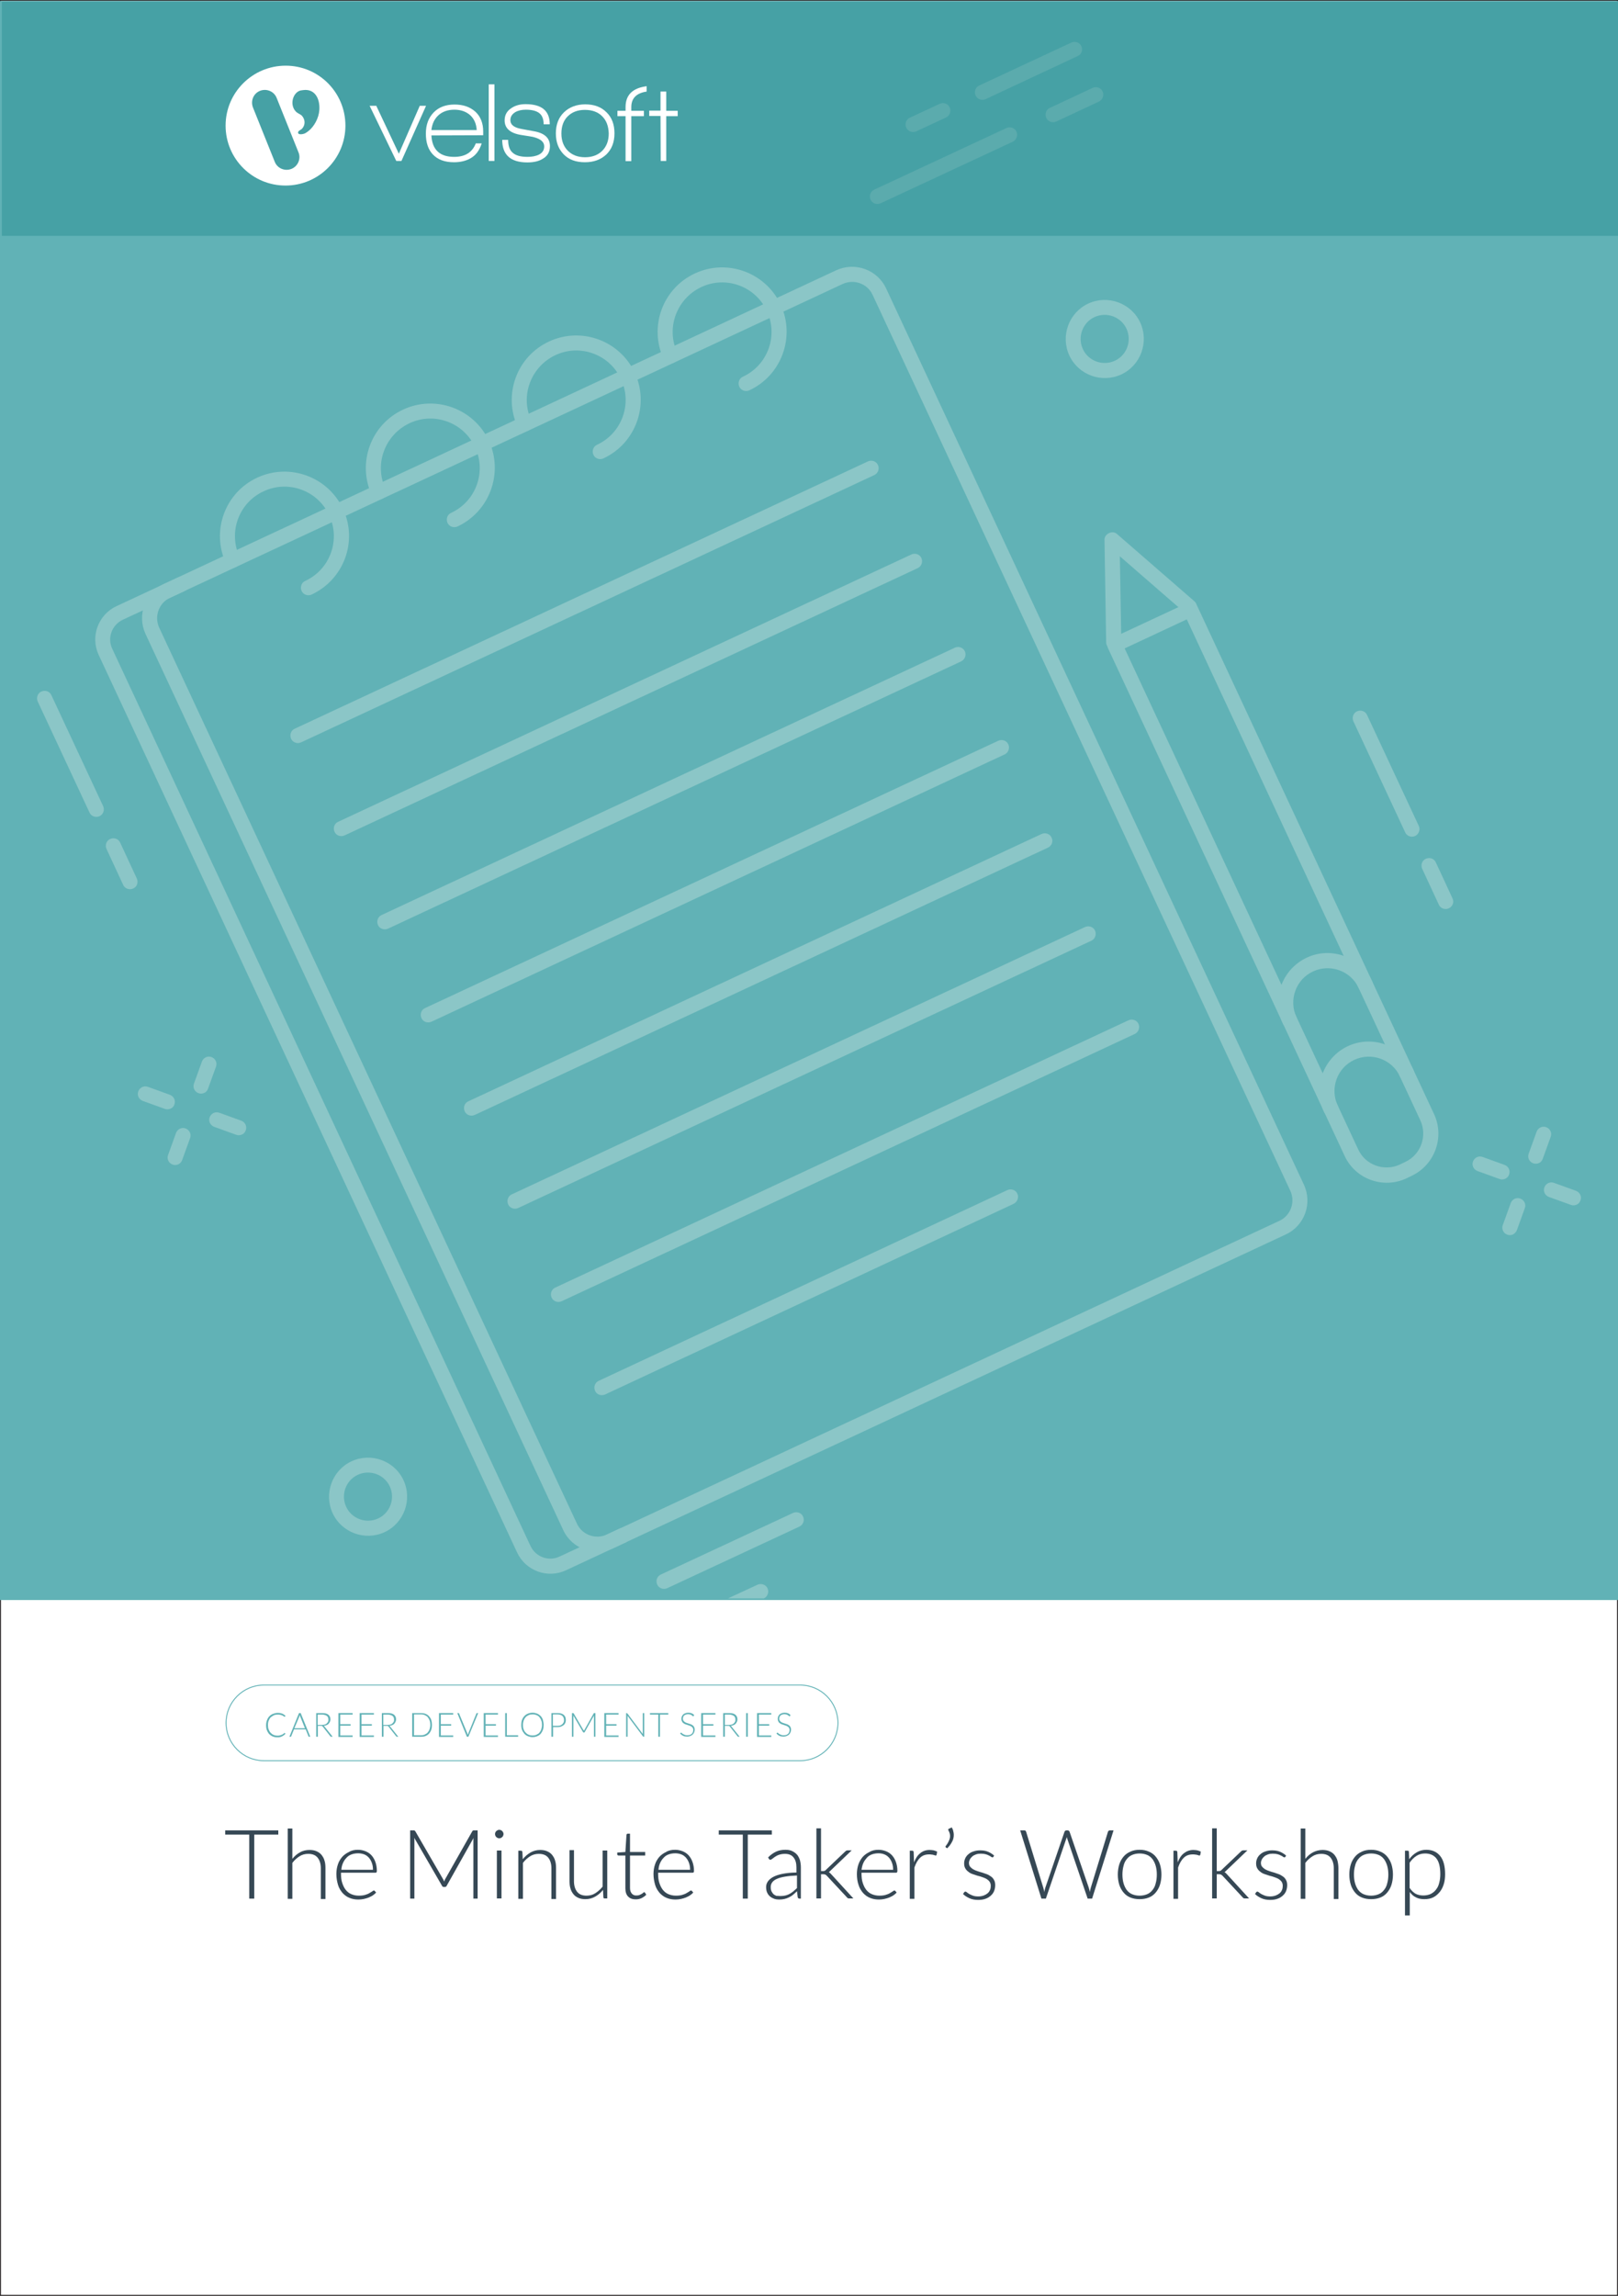 <svg xmlns="http://www.w3.org/2000/svg" x="0px" y="0px" viewBox="0 0 875 1241" style="enable-background:new 0 0 875 1241;"><rect x="0" y="0" width="875" height="1241" fill="#333333" stroke="none"/><defs></defs><style type="text/css">	.st0{fill:#FFFFFF;stroke:#231F20;stroke-miterlimit:10;}	.st1{fill:#61B2B6;}	.st2{fill:#8BC6C7;}	.st3{fill:#364855;}	.st4{opacity:0.5;fill:#2C9194;}	.st5{fill:#FFFFFF;}	.st6{display:none;}</style><g><g id="Template"><rect y="0" class="st0" width="875" height="1241"></rect></g><g id="Layer_4"><rect y="0.5" class="st1" width="875" height="864.4"></rect><g><path class="st2" d="M765.3,451.9c-2,0.9-4.5,0.1-5.4-2l-28-60c-0.9-2-0.1-4.5,2-5.4c2-0.9,4.5-0.1,5.4,2l28,60&#10;&#9;&#9;&#9;&#9;&#9;C768.2,448.5,767.3,450.9,765.3,451.9z"></path><path class="st2" d="M783.5,491c-2,0.9-4.5,0.1-5.4-2l-9-19.4c-0.9-2-0.1-4.5,2-5.4s4.5-0.1,5.4,2l9,19.4&#10;&#9;&#9;&#9;&#9;&#9;C786.5,487.6,785.6,490,783.5,491z"></path><path class="st2" d="M53.8,441.2c-2,0.9-4.5,0.1-5.4-2l-28-60c-0.9-2-0.1-4.5,2-5.4s4.5-0.1,5.4,2l28,60&#10;&#9;&#9;&#9;&#9;&#9;C56.7,437.9,55.8,440.3,53.8,441.2z"></path><path class="st2" d="M72,480.3c-2,0.9-4.5,0.1-5.4-2l-9-19.4c-0.9-2-0.1-4.5,2-5.4c2-0.9,4.5-0.1,5.4,2l9,19.4&#10;&#9;&#9;&#9;&#9;&#9;C74.9,477,74.1,479.4,72,480.3z"></path><path class="st2" d="M92.2,599.3c-0.9,0.4-2.1,0.5-3.1,0.1l-11.9-4.3c-2.1-0.8-3.2-3.1-2.4-5.2c0.8-2.1,3.1-3.2,5.2-2.4&#10;&#9;&#9;&#9;&#9;&#9;l11.9,4.3c2.1,0.8,3.2,3.1,2.4,5.2C94,598.1,93.2,598.9,92.2,599.3z"></path><path class="st2" d="M130.8,613.3c-0.9,0.4-2.1,0.5-3.1,0.1l-11.9-4.3c-2.1-0.8-3.2-3.1-2.4-5.2c0.8-2.1,3.1-3.2,5.2-2.4&#10;&#9;&#9;&#9;&#9;&#9;l11.9,4.3c2.1,0.8,3.2,3.1,2.4,5.2C132.5,612.1,131.8,612.9,130.8,613.3z"></path><path class="st2" d="M96.4,629.4c-0.9,0.4-2.1,0.5-3.1,0.1c-2.1-0.8-3.2-3.1-2.4-5.2l4.3-11.9c0.8-2.1,3.1-3.2,5.2-2.4&#10;&#9;&#9;&#9;&#9;&#9;c2.1,0.8,3.2,3.1,2.4,5.2l-4.3,11.9C98.1,628.2,97.3,629,96.4,629.4z"></path><path class="st2" d="M110.4,590.8c-0.9,0.4-2.1,0.5-3.1,0.1c-2.1-0.8-3.2-3.1-2.4-5.2l4.3-11.9c0.8-2.1,3.1-3.2,5.2-2.4&#10;&#9;&#9;&#9;&#9;&#9;c2.1,0.8,3.2,3.1,2.4,5.2l-4.3,11.9C112.1,589.6,111.4,590.4,110.4,590.8z"></path><path class="st2" d="M814,637.2c-0.9,0.4-2.1,0.5-3.1,0.1L799,633c-2.1-0.8-3.2-3.1-2.4-5.2c0.8-2.1,3.1-3.2,5.2-2.4l11.9,4.3&#10;&#9;&#9;&#9;&#9;&#9;c2.1,0.8,3.2,3.1,2.4,5.2C815.8,635.9,815,636.7,814,637.2z"></path><path class="st2" d="M852.6,651.2c-0.9,0.4-2.1,0.5-3.1,0.1l-11.9-4.3c-2.1-0.8-3.2-3.1-2.4-5.2c0.8-2.1,3.1-3.2,5.2-2.4&#10;&#9;&#9;&#9;&#9;&#9;l11.9,4.3c2.1,0.8,3.2,3.1,2.4,5.2C854.3,650,853.6,650.8,852.6,651.2z"></path><path class="st2" d="M818.2,667.3c-0.9,0.4-2.1,0.5-3.1,0.1c-2.1-0.8-3.2-3.1-2.4-5.2l4.3-11.9c0.8-2.1,3.1-3.2,5.2-2.4&#10;&#9;&#9;&#9;&#9;&#9;c2.1,0.8,3.2,3.1,2.4,5.2l-4.3,11.9C819.9,666,819.1,666.8,818.2,667.3z"></path><path class="st2" d="M832.2,628.7c-0.9,0.4-2.1,0.5-3.1,0.1c-2.1-0.8-3.2-3.1-2.4-5.2l4.3-11.9c0.8-2.1,3.1-3.2,5.2-2.4&#10;&#9;&#9;&#9;&#9;&#9;s3.2,3.1,2.4,5.2l-4.3,11.9C833.9,627.5,833.2,628.3,832.2,628.7z"></path><path class="st2" d="M432.3,825.2l-71.5,33.3c-2,0.9-4.5,0.1-5.4-2c-0.9-2-0.1-4.5,2-5.4l71.5-33.3c2-0.9,4.5-0.1,5.4,2&#10;&#9;&#9;&#9;&#9;&#9;C435.2,821.8,434.4,824.2,432.3,825.2z"></path><path class="st2" d="M547.7,76.6l-71.5,33.3c-2,0.9-4.5,0.1-5.4-2c-0.9-2-0.1-4.5,2-5.4l71.5-33.3c2-0.9,4.5-0.1,5.4,2&#10;&#9;&#9;&#9;&#9;&#9;C550.6,73.2,549.7,75.6,547.7,76.6z"></path><path class="st2" d="M594.3,54.9l-23.1,10.8c-2,0.9-4.5,0.1-5.4-2c-0.9-2-0.1-4.5,2-5.4l23.1-10.8c2-0.9,4.5-0.1,5.4,2&#10;&#9;&#9;&#9;&#9;&#9;C597.2,51.5,596.3,53.9,594.3,54.9z"></path><path class="st2" d="M582.8,30.3L533,53.6c-2,0.9-4.5,0.1-5.4-2c-0.9-2-0.1-4.5,2-5.4L579.4,23c2-0.9,4.5-0.1,5.4,2&#10;&#9;&#9;&#9;&#9;&#9;S584.9,29.4,582.8,30.3z"></path><path class="st2" d="M511.6,63.5l-16.1,7.5c-2,0.9-4.5,0.1-5.4-2c-0.9-2-0.1-4.5,2-5.4l16.1-7.5c2-0.9,4.5-0.1,5.4,2&#10;&#9;&#9;&#9;&#9;&#9;S513.6,62.6,511.6,63.5z"></path><path class="st2" d="M763.4,635.6l-2.9,1.4c-12.5,5.8-27.5,0.4-33.3-12.1l-128-274.5c-0.9-2-0.1-4.5,2-5.4l41-19.1&#10;&#9;&#9;&#9;&#9;&#9;c2-0.9,4.5-0.1,5.4,2l128,274.5C781.3,614.8,775.9,629.7,763.4,635.6z M608.2,350.5l126.3,270.8c3.9,8.5,14.1,12.1,22.5,8.2&#10;&#9;&#9;&#9;&#9;&#9;l2.9-1.4c8.5-3.9,12.1-14.1,8.2-22.5L641.8,334.8L608.2,350.5z"></path><path class="st2" d="M603.9,350.8c-0.5,0.2-1.1,0.4-1.6,0.4c-2.2,0-4.1-1.8-4.1-4l-0.9-55.5c0-3.2,4.3-5.2,6.7-3.1l41.9,36.4&#10;&#9;&#9;&#9;&#9;&#9;c1.7,1.5,1.9,4,0.4,5.7c-1.5,1.7-4,1.9-5.7,0.4l-35-30.4l0.8,46.4C606.2,348.7,605.3,350.2,603.9,350.8z"></path><path class="st2" d="M740.2,536.1c-2,0.9-4.5,0.1-5.4-2c-4.3-9.3-15.4-13.3-24.7-9s-13.3,15.4-9,24.7c0.9,2,0.1,4.5-2,5.4&#10;&#9;&#9;&#9;&#9;&#9;c-2,0.9-4.5,0.1-5.4-2c-6.2-13.3-0.4-29.2,12.9-35.5s29.2-0.4,35.5,12.9C743.1,532.8,742.2,535.2,740.2,536.1z"></path><path class="st2" d="M762.5,583.9c-2,0.9-4.5,0.1-5.4-2c-4.3-9.3-15.4-13.3-24.7-9s-13.3,15.4-9,24.7c0.9,2,0.1,4.5-2,5.4&#10;&#9;&#9;&#9;&#9;&#9;c-2,0.9-4.5,0.1-5.4-2c-6.2-13.3-0.4-29.2,12.9-35.5c13.3-6.2,29.2-0.4,35.5,12.9C765.4,580.6,764.5,583,762.5,583.9z"></path><path class="st2" d="M606.4,202.4c-10.6,4.9-23.2,0.3-28.1-10.2c-4.9-10.6-0.3-23.2,10.2-28.1c10.6-4.9,23.2-0.3,28.1,10.2&#10;&#9;&#9;&#9;&#9;&#9;C621.5,184.9,616.9,197.5,606.4,202.4z M591.9,171.4c-6.5,3-9.3,10.8-6.3,17.3c3,6.5,10.8,9.3,17.3,6.3c6.5-3,9.3-10.8,6.3-17.3&#10;&#9;&#9;&#9;&#9;&#9;C606.2,171.2,598.4,168.4,591.9,171.4z"></path><path class="st2" d="M208,828.2c-10.6,4.9-23.2,0.3-28.1-10.2c-4.9-10.6-0.3-23.2,10.2-28.1c10.6-4.9,23.2-0.3,28.1,10.2&#10;&#9;&#9;&#9;&#9;&#9;C223.1,810.7,218.5,823.3,208,828.2z M193.5,797.2c-6.5,3-9.3,10.8-6.3,17.3c3,6.5,10.8,9.3,17.3,6.3s9.3-10.8,6.3-17.3&#10;&#9;&#9;&#9;&#9;&#9;C207.8,797,200,794.2,193.5,797.2z"></path><path class="st2" d="M247.4,284.6c-2,0.9-4.5,0.1-5.4-2c-0.9-2-0.1-4.5,2-5.4c13.4-6.2,19.2-22.2,12.9-35.5&#10;&#9;&#9;&#9;&#9;&#9;c-6.2-13.4-22.2-19.2-35.5-12.9s-19.2,22.2-12.9,35.5c0.9,2,0.1,4.5-2,5.4s-4.5,0.1-5.4-2c-8.1-17.4-0.6-38.2,16.9-46.3&#10;&#9;&#9;&#9;&#9;&#9;c17.4-8.1,38.2-0.6,46.4,16.9C272.4,255.7,264.8,276.5,247.4,284.6z"></path><path class="st2" d="M168.5,321.4c-2,0.9-4.5,0.1-5.4-2c-0.9-2-0.1-4.5,2-5.4c13.4-6.2,19.2-22.2,12.9-35.5&#10;&#9;&#9;&#9;&#9;&#9;c-6.2-13.4-22.2-19.2-35.5-12.9c-13.4,6.2-19.2,22.2-12.9,35.5c0.9,2,0.1,4.5-2,5.4s-4.5,0.1-5.4-2&#10;&#9;&#9;&#9;&#9;&#9;c-8.1-17.4-0.6-38.2,16.9-46.3c17.4-8.1,38.2-0.6,46.4,16.9S185.9,313.3,168.5,321.4z"></path><path class="st2" d="M326.3,247.8c-2,0.9-4.5,0.1-5.4-2c-0.9-2-0.1-4.5,2-5.4c13.4-6.2,19.2-22.2,12.9-35.5&#10;&#9;&#9;&#9;&#9;&#9;c-6.2-13.4-22.2-19.2-35.5-12.9s-19.2,22.2-12.9,35.5c0.9,2,0.1,4.5-2,5.4s-4.5,0.1-5.4-2c-8.1-17.4-0.6-38.2,16.9-46.3&#10;&#9;&#9;&#9;&#9;&#9;c17.4-8.1,38.2-0.6,46.4,16.9C351.3,218.9,343.8,239.7,326.3,247.8z"></path><path class="st2" d="M405.2,211c-2,0.9-4.5,0.1-5.4-2c-0.9-2-0.1-4.5,2-5.4c13.4-6.2,19.2-22.2,12.9-35.5&#10;&#9;&#9;&#9;&#9;&#9;c-6.2-13.4-22.2-19.2-35.5-12.9s-19.2,22.2-12.9,35.5c0.9,2,0.1,4.5-2,5.4s-4.5,0.1-5.4-2c-8.1-17.4-0.6-38.2,16.9-46.3&#10;&#9;&#9;&#9;&#9;&#9;c17.4-8.1,38.2-0.6,46.4,16.9C430.2,182.1,422.7,202.9,405.2,211z"></path><path class="st2" d="M695.3,667.3L331.6,836.9c-10.2,4.7-22.3,0.3-27-9.8L78.7,342.7c-4.7-10.2-0.3-22.3,9.8-27l363.7-169.6&#10;&#9;&#9;&#9;&#9;&#9;c10.2-4.7,22.3-0.3,27,9.8l225.9,484.4C709.9,650.5,705.5,662.6,695.3,667.3z M92,323.1c-6.1,2.8-8.7,10.1-5.9,16.2L312,823.6&#10;&#9;&#9;&#9;&#9;&#9;c2.8,6.1,10.1,8.7,16.2,5.9l363.7-169.6c6.1-2.8,8.7-10.1,5.9-16.2L471.9,159.4c-2.8-6.1-10.1-8.7-16.2-5.9L92,323.1z"></path><path class="st2" d="M338.5,833.7l-32.4,15.1c-10,4.7-21.9,0.3-26.5-9.7l-226.2-485c-4.7-10-0.3-21.9,9.7-26.5l33.3-15.5&#10;&#9;&#9;&#9;&#9;&#9;c2-0.9,4.5-0.1,5.4,2c0.9,2,0.1,4.5-2,5.4L66.4,335c-5.9,2.8-8.5,9.8-5.7,15.7l226.2,485c2.8,5.9,9.8,8.5,15.7,5.7l32.4-15.1&#10;&#9;&#9;&#9;&#9;&#9;c2-0.9,4.5-0.1,5.4,2C341.4,830.4,340.5,832.8,338.5,833.7z"></path><path class="st2" d="M472.8,256.8l-310,144.5c-2,0.9-4.5,0.1-5.4-2c-0.9-2-0.1-4.5,2-5.4l310-144.5c2-0.9,4.5-0.1,5.4,2&#10;&#9;&#9;&#9;&#9;&#9;C475.7,253.4,474.9,255.8,472.8,256.8z"></path><path class="st2" d="M496.3,307.1l-310,144.5c-2,0.9-4.5,0.1-5.4-2c-0.9-2-0.1-4.5,2-5.4l310-144.5c2-0.9,4.5-0.1,5.4,2&#10;&#9;&#9;&#9;&#9;&#9;C499.2,303.7,498.3,306.2,496.3,307.1z"></path><path class="st2" d="M519.8,357.5L209.8,502c-2,0.9-4.5,0.1-5.4-2c-0.9-2-0.1-4.5,2-5.4l310-144.5c2-0.9,4.5-0.1,5.4,2&#10;&#9;&#9;&#9;&#9;&#9;C522.7,354.1,521.8,356.5,519.8,357.5z"></path><path class="st2" d="M543.3,407.8l-310,144.5c-2,0.9-4.5,0.1-5.4-2s-0.1-4.5,2-5.4l310-144.5c2-0.9,4.5-0.1,5.4,2&#10;&#9;&#9;&#9;&#9;&#9;C546.2,404.4,545.3,406.9,543.3,407.8z"></path><path class="st2" d="M566.7,458.2l-310,144.5c-2,0.9-4.5,0.1-5.4-2s-0.1-4.5,2-5.4l310-144.5c2-0.9,4.5-0.1,5.4,2&#10;&#9;&#9;&#9;&#9;&#9;C569.7,454.8,568.8,457.2,566.7,458.2z"></path><path class="st2" d="M590.2,508.5l-310,144.5c-2,0.9-4.5,0.1-5.4-2c-0.9-2-0.1-4.5,2-5.4l310-144.5c2-0.9,4.5-0.1,5.4,2&#10;&#9;&#9;&#9;&#9;&#9;C593.1,505.1,592.2,507.6,590.2,508.5z"></path><path class="st2" d="M613.7,558.9l-310,144.5c-2,0.9-4.5,0.1-5.4-2c-0.9-2-0.1-4.5,2-5.4l310-144.5c2-0.9,4.5-0.1,5.4,2&#10;&#9;&#9;&#9;&#9;&#9;C616.6,555.5,615.7,557.9,613.7,558.9z"></path><path class="st2" d="M548.2,650.7l-221,103.1c-2,0.9-4.5,0.1-5.4-2c-0.9-2-0.1-4.5,2-5.4l221-103.1c2-0.9,4.5-0.1,5.4,2&#10;&#9;&#9;&#9;&#9;&#9;C551.1,647.3,550.2,649.7,548.2,650.7z"></path><path class="st2" d="M412.9,864.1l0.2-0.1c2-0.9,2.9-3.4,2-5.4c-0.9-2-3.4-2.9-5.4-2l-16,7.4H412.9z"></path></g><path class="st1" d="M432.7,952h-290c-11.4,0-20.7-9.3-20.7-20.7s9.3-20.7,20.7-20.7h290c11.4,0,20.7,9.3,20.7,20.7&#10;&#9;&#9;&#9;&#9;S444.1,952,432.7,952z M142.7,911.1c-11.1,0-20.2,9.1-20.2,20.2c0,11.1,9.1,20.2,20.2,20.2h290c11.1,0,20.2-9.1,20.2-20.2&#10;&#9;&#9;&#9;&#9;c0-11.1-9.1-20.2-20.2-20.2H142.7z"></path><g><path class="st3" d="M150.5,989.4v2.3h-13v34.6h-2.7v-34.6h-13v-2.3H150.5z"></path><path class="st3" d="M155.6,1026.3v-37.9h2.5v16.4c1.2-1.5,2.6-2.7,4.1-3.5c1.5-0.9,3.3-1.3,5.2-1.3c1.4,0,2.7,0.2,3.8,0.7&#10;&#9;&#9;&#9;&#9;&#9;c1.1,0.5,2,1.1,2.7,2s1.3,1.9,1.6,3.1c0.4,1.2,0.5,2.6,0.5,4.1v16.6h-2.5v-16.6c0-2.4-0.6-4.3-1.7-5.7c-1.1-1.4-2.8-2.1-5.1-2.1&#10;&#9;&#9;&#9;&#9;&#9;c-1.7,0-3.3,0.4-4.7,1.3s-2.8,2.1-3.9,3.6v19.4H155.6z"></path><path class="st3" d="M193.6,999.9c1.5,0,2.8,0.3,4.1,0.8c1.2,0.5,2.3,1.2,3.2,2.2c0.9,1,1.6,2.2,2.1,3.6c0.5,1.4,0.8,3,0.8,4.8&#10;&#9;&#9;&#9;&#9;&#9;c0,0.4-0.1,0.6-0.2,0.8c-0.1,0.1-0.3,0.2-0.5,0.2h-18.7v0.5c0,1.9,0.2,3.7,0.7,5.1c0.5,1.5,1.1,2.7,1.9,3.7c0.8,1,1.8,1.8,3,2.3&#10;&#9;&#9;&#9;&#9;&#9;c1.2,0.5,2.5,0.8,4,0.8c1.3,0,2.4-0.1,3.4-0.4c1-0.3,1.8-0.6,2.4-1c0.7-0.4,1.2-0.7,1.6-1s0.7-0.4,0.8-0.4&#10;&#9;&#9;&#9;&#9;&#9;c0.2,0,0.4,0.1,0.5,0.3l0.7,0.8c-0.4,0.5-1,1-1.7,1.5c-0.7,0.5-1.5,0.8-2.3,1.2c-0.8,0.3-1.7,0.6-2.7,0.8&#10;&#9;&#9;&#9;&#9;&#9;c-1,0.2-1.9,0.3-2.9,0.3c-1.8,0-3.4-0.3-4.8-0.9c-1.5-0.6-2.7-1.5-3.8-2.7c-1-1.2-1.9-2.6-2.4-4.3s-0.9-3.7-0.9-5.9&#10;&#9;&#9;&#9;&#9;&#9;c0-1.9,0.3-3.6,0.8-5.1c0.5-1.6,1.3-2.9,2.3-4.1c1-1.1,2.2-2,3.7-2.7C190.1,1000.2,191.8,999.9,193.6,999.9z M193.7,1001.8&#10;&#9;&#9;&#9;&#9;&#9;c-1.3,0-2.5,0.2-3.6,0.6s-2,1-2.7,1.8c-0.8,0.8-1.4,1.7-1.9,2.8c-0.5,1.1-0.8,2.3-0.9,3.7h17.1c0-1.4-0.2-2.6-0.6-3.7&#10;&#9;&#9;&#9;&#9;&#9;c-0.4-1.1-0.9-2-1.6-2.8c-0.7-0.8-1.5-1.4-2.5-1.8C195.9,1002,194.8,1001.8,193.7,1001.8z"></path><path class="st3" d="M240.2,1017.1c0.1-0.3,0.2-0.6,0.3-0.8c0.1-0.3,0.2-0.5,0.4-0.8l14.5-25.6c0.1-0.2,0.3-0.4,0.4-0.4&#10;&#9;&#9;&#9;&#9;&#9;c0.1-0.1,0.3-0.1,0.6-0.1h1.9v36.9h-2.3v-31.4c0-0.5,0-0.9,0.1-1.4l-14.5,25.8c-0.2,0.5-0.6,0.7-1,0.7H240c-0.4,0-0.8-0.2-1-0.7&#10;&#9;&#9;&#9;&#9;&#9;L224,993.4c0.1,0.5,0.1,1,0.1,1.5v31.4h-2.3v-36.9h1.8c0.2,0,0.4,0,0.6,0.1c0.1,0.1,0.3,0.2,0.4,0.4l14.9,25.7&#10;&#9;&#9;&#9;&#9;&#9;C239.8,1016,240,1016.5,240.2,1017.1z"></path><path class="st3" d="M272.3,991.4c0,0.3-0.1,0.6-0.2,0.9c-0.1,0.3-0.3,0.5-0.5,0.7c-0.2,0.2-0.5,0.4-0.7,0.5&#10;&#9;&#9;&#9;&#9;&#9;c-0.3,0.1-0.6,0.2-0.9,0.2c-0.3,0-0.6-0.1-0.9-0.2c-0.3-0.1-0.5-0.3-0.7-0.5c-0.2-0.2-0.4-0.4-0.5-0.7c-0.1-0.3-0.2-0.6-0.2-0.9&#10;&#9;&#9;&#9;&#9;&#9;s0.1-0.6,0.2-0.9c0.1-0.3,0.3-0.5,0.5-0.7c0.2-0.2,0.5-0.4,0.7-0.5c0.3-0.1,0.6-0.2,0.9-0.2c0.3,0,0.6,0.1,0.9,0.2&#10;&#9;&#9;&#9;&#9;&#9;c0.3,0.1,0.5,0.3,0.7,0.5c0.2,0.2,0.4,0.5,0.5,0.7S272.3,991.1,272.3,991.4z M271.2,1000.3v25.9h-2.5v-25.9H271.2z"></path><path class="st3" d="M280.3,1026.3v-25.9h1.4c0.5,0,0.7,0.2,0.8,0.7l0.2,3.9c1.2-1.5,2.6-2.7,4.1-3.6c1.6-0.9,3.3-1.4,5.3-1.4&#10;&#9;&#9;&#9;&#9;&#9;c1.4,0,2.7,0.2,3.8,0.7c1.1,0.5,2,1.1,2.7,2s1.3,1.9,1.6,3.1c0.4,1.2,0.5,2.6,0.5,4.1v16.6h-2.5v-16.6c0-2.4-0.6-4.3-1.7-5.7&#10;&#9;&#9;&#9;&#9;&#9;c-1.1-1.4-2.8-2.1-5.1-2.1c-1.7,0-3.3,0.4-4.7,1.3s-2.8,2.1-3.9,3.6v19.4H280.3z"></path><path class="st3" d="M310.4,1000.3v16.6c0,2.4,0.6,4.3,1.7,5.7s2.8,2.1,5.1,2.1c1.7,0,3.3-0.4,4.7-1.3s2.8-2.1,4-3.6v-19.5h2.5&#10;&#9;&#9;&#9;&#9;&#9;v25.9h-1.4c-0.5,0-0.7-0.2-0.7-0.7l-0.2-3.9c-1.2,1.5-2.6,2.7-4.2,3.6c-1.6,0.9-3.3,1.4-5.3,1.4c-1.4,0-2.7-0.2-3.8-0.7&#10;&#9;&#9;&#9;&#9;&#9;s-2-1.1-2.7-2c-0.7-0.9-1.3-1.9-1.6-3.1c-0.4-1.2-0.5-2.6-0.5-4.1v-16.6H310.4z"></path><path class="st3" d="M343.8,1026.7c-1.8,0-3.1-0.5-4.1-1.5c-1-1-1.5-2.5-1.5-4.5V1003h-3.7c-0.2,0-0.3-0.1-0.5-0.2&#10;&#9;&#9;&#9;&#9;&#9;s-0.2-0.3-0.2-0.4v-1l4.4-0.3l0.6-9.3c0-0.2,0.1-0.3,0.2-0.4c0.1-0.1,0.3-0.2,0.5-0.2h1.2v9.9h8.2v1.9h-8.2v17.6&#10;&#9;&#9;&#9;&#9;&#9;c0,0.7,0.1,1.3,0.3,1.8c0.2,0.5,0.4,0.9,0.8,1.3c0.3,0.3,0.7,0.6,1.1,0.7c0.4,0.2,0.9,0.2,1.4,0.2c0.6,0,1.2-0.1,1.6-0.3&#10;&#9;&#9;&#9;&#9;&#9;c0.5-0.2,0.8-0.4,1.2-0.6c0.3-0.2,0.6-0.4,0.8-0.6c0.2-0.2,0.4-0.3,0.5-0.3c0.1,0,0.3,0.1,0.4,0.3l0.7,1.1&#10;&#9;&#9;&#9;&#9;&#9;c-0.7,0.7-1.5,1.3-2.5,1.8C346,1026.5,344.9,1026.7,343.8,1026.7z"></path><path class="st3" d="M365.1,999.9c1.5,0,2.8,0.3,4.1,0.8c1.2,0.5,2.3,1.2,3.2,2.2c0.9,1,1.6,2.2,2.1,3.6c0.5,1.4,0.8,3,0.8,4.8&#10;&#9;&#9;&#9;&#9;&#9;c0,0.4-0.1,0.6-0.2,0.8c-0.1,0.1-0.3,0.2-0.5,0.2h-18.7v0.5c0,1.9,0.2,3.7,0.7,5.1c0.5,1.5,1.1,2.7,1.9,3.7c0.8,1,1.8,1.8,3,2.3&#10;&#9;&#9;&#9;&#9;&#9;c1.2,0.5,2.5,0.8,4,0.8c1.3,0,2.4-0.1,3.4-0.4c1-0.3,1.8-0.6,2.4-1c0.7-0.4,1.2-0.7,1.6-1s0.7-0.4,0.8-0.4&#10;&#9;&#9;&#9;&#9;&#9;c0.2,0,0.4,0.1,0.5,0.3l0.7,0.8c-0.4,0.5-1,1-1.7,1.5c-0.7,0.5-1.5,0.8-2.3,1.2c-0.8,0.3-1.7,0.6-2.7,0.8&#10;&#9;&#9;&#9;&#9;&#9;c-1,0.2-1.9,0.3-2.9,0.3c-1.8,0-3.4-0.3-4.8-0.9c-1.5-0.6-2.7-1.5-3.8-2.7c-1-1.2-1.9-2.6-2.4-4.3s-0.9-3.7-0.9-5.9&#10;&#9;&#9;&#9;&#9;&#9;c0-1.9,0.3-3.6,0.8-5.1c0.5-1.6,1.3-2.9,2.3-4.1c1-1.1,2.2-2,3.7-2.7C361.6,1000.2,363.3,999.9,365.1,999.9z M365.2,1001.8&#10;&#9;&#9;&#9;&#9;&#9;c-1.3,0-2.5,0.2-3.6,0.6s-2,1-2.7,1.8c-0.8,0.8-1.4,1.7-1.9,2.8c-0.5,1.1-0.8,2.3-0.9,3.7h17.1c0-1.4-0.2-2.6-0.6-3.7&#10;&#9;&#9;&#9;&#9;&#9;c-0.4-1.1-0.9-2-1.6-2.8c-0.7-0.8-1.5-1.4-2.5-1.8C367.4,1002,366.3,1001.8,365.2,1001.8z"></path><path class="st3" d="M417.4,989.4v2.3h-13v34.6h-2.7v-34.6h-13v-2.3H417.4z"></path><path class="st3" d="M432.4,1026.3c-0.5,0-0.8-0.2-1-0.7l-0.4-3.3c-0.7,0.7-1.4,1.3-2.1,1.9c-0.7,0.6-1.4,1-2.2,1.4&#10;&#9;&#9;&#9;&#9;&#9;c-0.8,0.4-1.6,0.7-2.5,0.9c-0.9,0.2-1.9,0.3-2.9,0.3c-0.9,0-1.7-0.1-2.6-0.4c-0.8-0.3-1.6-0.7-2.2-1.2s-1.2-1.2-1.6-2.1&#10;&#9;&#9;&#9;&#9;&#9;c-0.4-0.8-0.6-1.9-0.6-3c0-1.1,0.3-2.1,0.9-3c0.6-0.9,1.6-1.8,2.9-2.5c1.3-0.7,3-1.3,5.1-1.7c2.1-0.4,4.6-0.7,7.5-0.7v-2.7&#10;&#9;&#9;&#9;&#9;&#9;c0-2.4-0.5-4.2-1.6-5.5c-1-1.3-2.6-1.9-4.6-1.9c-1.3,0-2.3,0.2-3.2,0.5c-0.9,0.3-1.6,0.7-2.2,1.1s-1.1,0.8-1.5,1.1&#10;&#9;&#9;&#9;&#9;&#9;c-0.4,0.3-0.7,0.5-1,0.5c-0.3,0-0.6-0.2-0.8-0.5l-0.4-0.8c1.4-1.4,2.8-2.4,4.3-3.1c1.5-0.7,3.2-1,5.1-1c1.4,0,2.6,0.2,3.6,0.7&#10;&#9;&#9;&#9;&#9;&#9;s1.9,1.1,2.6,1.9s1.2,1.8,1.6,3c0.3,1.2,0.5,2.5,0.5,3.9v16.9H432.4z M422,1024.9c1,0,1.9-0.1,2.8-0.3c0.8-0.2,1.6-0.5,2.3-0.9&#10;&#9;&#9;&#9;&#9;&#9;c0.7-0.4,1.4-0.9,2-1.4c0.6-0.5,1.2-1.1,1.9-1.7v-6.8c-2.5,0.1-4.6,0.3-6.4,0.6c-1.8,0.3-3.3,0.7-4.4,1.2&#10;&#9;&#9;&#9;&#9;&#9;c-1.2,0.5-2,1.1-2.6,1.9c-0.5,0.7-0.8,1.5-0.8,2.5c0,0.9,0.1,1.6,0.4,2.3c0.3,0.6,0.7,1.2,1.1,1.6c0.5,0.4,1,0.7,1.6,0.9&#10;&#9;&#9;&#9;&#9;&#9;C420.7,1024.8,421.3,1024.9,422,1024.9z"></path><path class="st3" d="M444,988.3v23.1h1.2c0.2,0,0.5,0,0.7-0.1s0.5-0.2,0.7-0.5l10.4-9.9c0.2-0.2,0.4-0.3,0.6-0.5&#10;&#9;&#9;&#9;&#9;&#9;c0.2-0.1,0.5-0.2,0.8-0.2h2.2l-11.4,10.9c-0.2,0.2-0.3,0.3-0.5,0.5c-0.2,0.1-0.3,0.3-0.5,0.4c0.3,0.1,0.5,0.3,0.7,0.5&#10;&#9;&#9;&#9;&#9;&#9;s0.4,0.4,0.6,0.6l12,13.1h-2.2c-0.2,0-0.5,0-0.7-0.1c-0.2-0.1-0.4-0.2-0.6-0.5l-10.9-11.7c-0.3-0.3-0.6-0.5-0.8-0.6&#10;&#9;&#9;&#9;&#9;&#9;c-0.2-0.1-0.6-0.2-1.1-0.2H444v13.1h-2.5v-37.9H444z"></path><path class="st3" d="M475.1,999.9c1.5,0,2.8,0.3,4.1,0.8c1.2,0.5,2.3,1.2,3.2,2.2c0.9,1,1.6,2.2,2.1,3.6c0.5,1.4,0.8,3,0.8,4.8&#10;&#9;&#9;&#9;&#9;&#9;c0,0.4-0.1,0.6-0.2,0.8c-0.1,0.1-0.3,0.2-0.5,0.2h-18.7v0.5c0,1.9,0.2,3.7,0.7,5.1c0.5,1.5,1.1,2.7,1.9,3.7c0.8,1,1.8,1.8,3,2.3&#10;&#9;&#9;&#9;&#9;&#9;c1.2,0.5,2.5,0.8,4,0.8c1.3,0,2.4-0.1,3.4-0.4c1-0.3,1.8-0.6,2.4-1c0.7-0.4,1.2-0.7,1.6-1c0.4-0.3,0.7-0.4,0.8-0.4&#10;&#9;&#9;&#9;&#9;&#9;c0.2,0,0.4,0.1,0.5,0.3l0.7,0.8c-0.4,0.5-1,1-1.7,1.5s-1.5,0.8-2.3,1.2c-0.8,0.3-1.7,0.6-2.7,0.8c-1,0.2-1.9,0.3-2.9,0.3&#10;&#9;&#9;&#9;&#9;&#9;c-1.8,0-3.4-0.3-4.8-0.9c-1.5-0.6-2.7-1.5-3.8-2.7c-1-1.2-1.9-2.6-2.4-4.3c-0.6-1.7-0.9-3.7-0.9-5.9c0-1.9,0.3-3.6,0.8-5.1&#10;&#9;&#9;&#9;&#9;&#9;s1.3-2.9,2.3-4.1c1-1.1,2.2-2,3.7-2.7C471.6,1000.2,473.3,999.9,475.1,999.9z M475.1,1001.8c-1.3,0-2.5,0.2-3.6,0.6&#10;&#9;&#9;&#9;&#9;&#9;s-2,1-2.7,1.8s-1.4,1.7-1.9,2.8c-0.5,1.1-0.8,2.3-1,3.7h17.1c0-1.4-0.2-2.6-0.6-3.7c-0.4-1.1-0.9-2-1.6-2.8s-1.5-1.4-2.5-1.8&#10;&#9;&#9;&#9;&#9;&#9;S476.3,1001.8,475.1,1001.8z"></path><path class="st3" d="M492,1026.3v-25.9h1.3c0.3,0,0.5,0.1,0.6,0.2c0.1,0.1,0.2,0.3,0.2,0.6l0.2,5.5c0.8-2.1,1.9-3.8,3.3-4.9&#10;&#9;&#9;&#9;&#9;&#9;c1.4-1.2,3.1-1.8,5.1-1.8c0.8,0,1.5,0.1,2.2,0.2c0.7,0.2,1.3,0.4,1.9,0.7l-0.3,1.7c-0.1,0.3-0.2,0.4-0.5,0.4&#10;&#9;&#9;&#9;&#9;&#9;c-0.1,0-0.3,0-0.4-0.1c-0.2-0.1-0.4-0.1-0.7-0.2c-0.3-0.1-0.6-0.2-1.1-0.2c-0.4-0.1-0.9-0.1-1.4-0.1c-2,0-3.6,0.6-4.8,1.8&#10;&#9;&#9;&#9;&#9;&#9;c-1.3,1.2-2.3,3-3.1,5.3v16.9H492z"></path><path class="st3" d="M514.7,987.8c0.4,0.7,0.7,1.3,0.8,2c0.2,0.7,0.3,1.3,0.3,2c0,1.4-0.3,2.7-1,3.9c-0.7,1.3-1.5,2.4-2.6,3.4&#10;&#9;&#9;&#9;&#9;&#9;l-0.7-0.5c-0.1-0.1-0.2-0.2-0.2-0.4s0.1-0.3,0.2-0.4c0.7-0.9,1.2-1.7,1.6-2.6c0.4-0.9,0.7-1.8,0.7-2.7c0-1-0.3-2-0.9-3.1&#10;&#9;&#9;&#9;&#9;&#9;c-0.1-0.1-0.1-0.3-0.1-0.4c0-0.2,0.1-0.4,0.4-0.5L514.7,987.8z"></path><path class="st3" d="M537.3,1003.6c-0.1,0.2-0.3,0.4-0.6,0.4c-0.2,0-0.4-0.1-0.7-0.3c-0.3-0.2-0.7-0.5-1.2-0.7&#10;&#9;&#9;&#9;&#9;&#9;c-0.5-0.3-1.1-0.5-1.8-0.7c-0.7-0.2-1.6-0.3-2.6-0.3c-0.9,0-1.8,0.1-2.6,0.4c-0.8,0.3-1.4,0.6-2,1.1c-0.5,0.5-1,1-1.3,1.6&#10;&#9;&#9;&#9;&#9;&#9;c-0.3,0.6-0.5,1.2-0.5,1.9c0,0.8,0.2,1.5,0.6,2c0.4,0.5,1,1,1.6,1.4c0.7,0.4,1.4,0.7,2.3,1c0.9,0.3,1.7,0.6,2.6,0.8&#10;&#9;&#9;&#9;&#9;&#9;c0.9,0.3,1.8,0.6,2.6,0.9s1.6,0.8,2.3,1.3c0.7,0.5,1.2,1.1,1.6,1.9c0.4,0.7,0.6,1.6,0.6,2.7c0,1.1-0.2,2.2-0.6,3.2&#10;&#9;&#9;&#9;&#9;&#9;c-0.4,1-1,1.8-1.8,2.5c-0.8,0.7-1.7,1.3-2.9,1.7c-1.1,0.4-2.4,0.6-3.9,0.6c-1.8,0-3.4-0.3-4.7-0.9c-1.3-0.6-2.5-1.3-3.5-2.3&#10;&#9;&#9;&#9;&#9;&#9;l0.6-0.9c0.1-0.1,0.2-0.2,0.3-0.3s0.3-0.1,0.4-0.1c0.2,0,0.5,0.1,0.8,0.4c0.3,0.3,0.8,0.6,1.3,0.9c0.5,0.3,1.2,0.6,2,0.9&#10;&#9;&#9;&#9;&#9;&#9;c0.8,0.3,1.8,0.4,2.9,0.4c1.1,0,2.1-0.2,2.9-0.5c0.8-0.3,1.5-0.7,2.1-1.2c0.6-0.5,1-1.1,1.3-1.8c0.3-0.7,0.4-1.4,0.4-2.2&#10;&#9;&#9;&#9;&#9;&#9;c0-0.9-0.2-1.6-0.6-2.2c-0.4-0.6-1-1.1-1.6-1.5c-0.7-0.4-1.4-0.7-2.3-1c-0.9-0.3-1.7-0.6-2.7-0.8c-0.9-0.3-1.8-0.6-2.7-0.9&#10;&#9;&#9;&#9;&#9;&#9;s-1.6-0.7-2.3-1.3c-0.7-0.5-1.2-1.1-1.6-1.8c-0.4-0.7-0.6-1.6-0.6-2.7c0-0.9,0.2-1.8,0.6-2.7c0.4-0.9,1-1.6,1.7-2.2&#10;&#9;&#9;&#9;&#9;&#9;c0.7-0.6,1.6-1.2,2.7-1.5c1.1-0.4,2.3-0.6,3.6-0.6c1.6,0,3,0.2,4.2,0.7s2.4,1.2,3.4,2.1L537.3,1003.6z"></path><path class="st3" d="M551.7,989.4h2.2c0.5,0,0.8,0.2,1,0.7l9.3,30.3c0.1,0.3,0.2,0.7,0.3,1.1c0.1,0.4,0.2,0.8,0.2,1.3&#10;&#9;&#9;&#9;&#9;&#9;c0.1-0.4,0.2-0.9,0.3-1.3c0.1-0.4,0.2-0.8,0.3-1.1l10.4-30.3c0.1-0.2,0.2-0.4,0.4-0.5c0.2-0.1,0.4-0.2,0.6-0.2h0.7&#10;&#9;&#9;&#9;&#9;&#9;c0.2,0,0.4,0.1,0.6,0.2c0.2,0.1,0.3,0.3,0.4,0.5l10.4,30.3c0.1,0.3,0.2,0.7,0.3,1.1c0.1,0.4,0.2,0.8,0.3,1.2&#10;&#9;&#9;&#9;&#9;&#9;c0.1-0.4,0.2-0.8,0.2-1.2c0.1-0.4,0.2-0.8,0.3-1.1l9.3-30.3c0.1-0.2,0.2-0.4,0.4-0.5c0.2-0.1,0.4-0.2,0.6-0.2h2l-11.6,36.9h-2.4&#10;&#9;&#9;&#9;&#9;&#9;l-10.9-32c-0.1-0.4-0.3-0.9-0.4-1.3c-0.1,0.5-0.2,0.9-0.4,1.3l-10.9,32h-2.4L551.7,989.4z"></path><path class="st3" d="M616.3,999.9c1.9,0,3.5,0.3,5,1c1.5,0.6,2.7,1.5,3.7,2.7c1,1.2,1.8,2.6,2.3,4.2s0.8,3.5,0.8,5.5&#10;&#9;&#9;&#9;&#9;&#9;s-0.3,3.9-0.8,5.5s-1.3,3-2.3,4.2c-1,1.2-2.2,2.1-3.7,2.7s-3.1,0.9-5,0.9c-1.9,0-3.5-0.3-5-0.9s-2.7-1.5-3.7-2.7&#10;&#9;&#9;&#9;&#9;&#9;c-1-1.2-1.8-2.6-2.3-4.2s-0.8-3.5-0.8-5.5s0.3-3.9,0.8-5.5s1.3-3,2.3-4.2c1-1.2,2.3-2.1,3.7-2.7&#10;&#9;&#9;&#9;&#9;&#9;C612.8,1000.2,614.4,999.9,616.3,999.9z M616.3,1024.7c1.5,0,2.9-0.3,4.1-0.8s2.1-1.3,2.9-2.3c0.8-1,1.4-2.2,1.7-3.6&#10;&#9;&#9;&#9;&#9;&#9;c0.4-1.4,0.6-3,0.6-4.7c0-1.7-0.2-3.3-0.6-4.7c-0.4-1.4-1-2.6-1.7-3.6c-0.8-1-1.7-1.8-2.9-2.3c-1.2-0.5-2.5-0.8-4.1-0.8&#10;&#9;&#9;&#9;&#9;&#9;s-2.9,0.3-4.1,0.8c-1.2,0.5-2.1,1.3-2.9,2.3c-0.8,1-1.4,2.2-1.7,3.6c-0.4,1.4-0.6,3-0.6,4.7c0,1.7,0.2,3.3,0.6,4.7&#10;&#9;&#9;&#9;&#9;&#9;c0.4,1.4,1,2.6,1.7,3.6c0.8,1,1.7,1.8,2.9,2.3C613.4,1024.4,614.7,1024.7,616.3,1024.7z"></path><path class="st3" d="M634.6,1026.3v-25.9h1.3c0.3,0,0.5,0.1,0.6,0.2c0.1,0.1,0.2,0.3,0.2,0.6l0.2,5.5c0.8-2.1,1.9-3.8,3.3-4.9&#10;&#9;&#9;&#9;&#9;&#9;s3.1-1.8,5.1-1.8c0.8,0,1.5,0.1,2.2,0.2c0.7,0.2,1.3,0.4,1.9,0.7l-0.3,1.7c-0.1,0.3-0.2,0.4-0.5,0.4c-0.1,0-0.3,0-0.4-0.1&#10;&#9;&#9;&#9;&#9;&#9;c-0.2-0.1-0.4-0.1-0.7-0.2c-0.3-0.1-0.6-0.2-1.1-0.2c-0.4-0.1-0.9-0.1-1.4-0.1c-2,0-3.6,0.6-4.8,1.8c-1.3,1.2-2.3,3-3.1,5.3&#10;&#9;&#9;&#9;&#9;&#9;v16.9H634.6z"></path><path class="st3" d="M658,988.3v23.1h1.2c0.2,0,0.5,0,0.7-0.1c0.2-0.1,0.5-0.2,0.7-0.5l10.4-9.9c0.2-0.2,0.4-0.3,0.6-0.5&#10;&#9;&#9;&#9;&#9;&#9;c0.2-0.1,0.5-0.2,0.8-0.2h2.2l-11.4,10.9c-0.2,0.2-0.3,0.3-0.5,0.5c-0.2,0.1-0.3,0.3-0.5,0.4c0.3,0.1,0.5,0.3,0.7,0.5&#10;&#9;&#9;&#9;&#9;&#9;s0.4,0.4,0.6,0.6l12,13.1h-2.2c-0.2,0-0.5,0-0.7-0.1c-0.2-0.1-0.4-0.2-0.6-0.5l-10.9-11.7c-0.3-0.3-0.6-0.5-0.8-0.6&#10;&#9;&#9;&#9;&#9;&#9;s-0.6-0.2-1.1-0.2H658v13.1h-2.5v-37.9H658z"></path><path class="st3" d="M695.2,1003.6c-0.1,0.2-0.3,0.4-0.6,0.4c-0.2,0-0.4-0.1-0.7-0.3c-0.3-0.2-0.7-0.5-1.2-0.7&#10;&#9;&#9;&#9;&#9;&#9;c-0.5-0.3-1.1-0.5-1.8-0.7c-0.7-0.2-1.6-0.3-2.6-0.3c-0.9,0-1.8,0.1-2.6,0.4c-0.8,0.3-1.4,0.6-2,1.1c-0.5,0.5-1,1-1.3,1.6&#10;&#9;&#9;&#9;&#9;&#9;s-0.5,1.2-0.5,1.9c0,0.8,0.2,1.5,0.6,2c0.4,0.5,1,1,1.6,1.4c0.7,0.4,1.4,0.7,2.3,1s1.7,0.6,2.6,0.8c0.9,0.3,1.8,0.6,2.6,0.9&#10;&#9;&#9;&#9;&#9;&#9;s1.6,0.8,2.3,1.3s1.2,1.1,1.6,1.9c0.4,0.7,0.6,1.6,0.6,2.7c0,1.1-0.2,2.2-0.6,3.2c-0.4,1-1,1.8-1.8,2.5&#10;&#9;&#9;&#9;&#9;&#9;c-0.8,0.7-1.7,1.3-2.9,1.7c-1.1,0.4-2.4,0.6-3.9,0.6c-1.8,0-3.4-0.3-4.7-0.9c-1.3-0.6-2.5-1.3-3.5-2.3l0.6-0.9&#10;&#9;&#9;&#9;&#9;&#9;c0.1-0.1,0.2-0.2,0.3-0.3c0.1-0.1,0.3-0.1,0.4-0.1c0.2,0,0.5,0.1,0.8,0.4c0.3,0.3,0.8,0.6,1.3,0.9c0.5,0.3,1.2,0.6,2,0.9&#10;&#9;&#9;&#9;&#9;&#9;c0.8,0.3,1.8,0.4,2.9,0.4c1.1,0,2.1-0.2,2.9-0.5c0.8-0.3,1.5-0.7,2.1-1.2c0.6-0.5,1-1.1,1.3-1.8c0.3-0.7,0.4-1.4,0.4-2.2&#10;&#9;&#9;&#9;&#9;&#9;c0-0.9-0.2-1.6-0.6-2.2c-0.4-0.6-1-1.1-1.6-1.5c-0.7-0.4-1.4-0.7-2.3-1c-0.9-0.3-1.7-0.6-2.7-0.8c-0.9-0.3-1.8-0.6-2.7-0.9&#10;&#9;&#9;&#9;&#9;&#9;s-1.6-0.7-2.3-1.3c-0.7-0.5-1.2-1.1-1.6-1.8c-0.4-0.7-0.6-1.6-0.6-2.7c0-0.9,0.2-1.8,0.6-2.7c0.4-0.9,1-1.6,1.7-2.2&#10;&#9;&#9;&#9;&#9;&#9;c0.7-0.6,1.6-1.2,2.7-1.5c1.1-0.4,2.3-0.6,3.6-0.6c1.6,0,3,0.2,4.2,0.7s2.4,1.2,3.4,2.1L695.2,1003.6z"></path><path class="st3" d="M703.4,1026.3v-37.9h2.5v16.4c1.2-1.5,2.6-2.7,4.1-3.5s3.3-1.3,5.2-1.3c1.4,0,2.7,0.2,3.8,0.7&#10;&#9;&#9;&#9;&#9;&#9;c1.1,0.5,2,1.1,2.7,2c0.7,0.9,1.3,1.9,1.6,3.1s0.5,2.6,0.5,4.1v16.6h-2.5v-16.6c0-2.4-0.6-4.3-1.7-5.7s-2.8-2.1-5.1-2.1&#10;&#9;&#9;&#9;&#9;&#9;c-1.7,0-3.3,0.4-4.7,1.3s-2.8,2.1-3.9,3.6v19.4H703.4z"></path><path class="st3" d="M741.5,999.9c1.9,0,3.5,0.3,5,1c1.5,0.6,2.7,1.5,3.7,2.7c1,1.2,1.8,2.6,2.3,4.2s0.8,3.5,0.8,5.5&#10;&#9;&#9;&#9;&#9;&#9;s-0.3,3.9-0.8,5.5s-1.3,3-2.3,4.2c-1,1.2-2.2,2.1-3.7,2.7s-3.1,0.9-5,0.9c-1.9,0-3.5-0.3-5-0.9s-2.7-1.5-3.7-2.7&#10;&#9;&#9;&#9;&#9;&#9;c-1-1.2-1.8-2.6-2.3-4.2s-0.8-3.5-0.8-5.5s0.3-3.9,0.8-5.5s1.3-3,2.3-4.2c1-1.2,2.3-2.1,3.7-2.7&#10;&#9;&#9;&#9;&#9;&#9;C737.9,1000.2,739.6,999.9,741.5,999.9z M741.5,1024.7c1.5,0,2.9-0.3,4.1-0.8s2.1-1.3,2.9-2.3c0.8-1,1.4-2.2,1.7-3.6&#10;&#9;&#9;&#9;&#9;&#9;c0.4-1.4,0.6-3,0.6-4.7c0-1.7-0.2-3.3-0.6-4.7c-0.4-1.4-1-2.6-1.7-3.6c-0.8-1-1.7-1.8-2.9-2.3c-1.2-0.5-2.5-0.8-4.1-0.8&#10;&#9;&#9;&#9;&#9;&#9;s-2.9,0.3-4.1,0.8c-1.2,0.5-2.1,1.3-2.9,2.3c-0.8,1-1.4,2.2-1.7,3.6c-0.4,1.4-0.6,3-0.6,4.7c0,1.7,0.2,3.3,0.6,4.7&#10;&#9;&#9;&#9;&#9;&#9;c0.4,1.4,1,2.6,1.7,3.6c0.8,1,1.7,1.8,2.9,2.3C738.6,1024.4,739.9,1024.7,741.5,1024.7z"></path><path class="st3" d="M759.8,1035.5v-35.1h1.4c0.2,0,0.4,0,0.5,0.1c0.1,0.1,0.2,0.3,0.2,0.5l0.2,4c1.1-1.6,2.5-2.8,4-3.7&#10;&#9;&#9;&#9;&#9;&#9;c1.5-0.9,3.3-1.4,5.2-1.4c3.2,0,5.7,1.1,7.5,3.3c1.8,2.2,2.7,5.5,2.7,9.9c0,1.9-0.2,3.7-0.7,5.3c-0.5,1.6-1.2,3.1-2.2,4.3&#10;&#9;&#9;&#9;&#9;&#9;s-2.1,2.2-3.5,2.9c-1.4,0.7-3,1-4.8,1c-1.8,0-3.3-0.3-4.6-1c-1.3-0.6-2.4-1.6-3.3-2.9v12.7H759.8z M770.7,1001.9&#10;&#9;&#9;&#9;&#9;&#9;c-1.7,0-3.3,0.4-4.7,1.3c-1.4,0.9-2.6,2.1-3.7,3.7v13.6c1,1.5,2.1,2.5,3.3,3.2c1.2,0.6,2.6,0.9,4.1,0.9c1.5,0,2.9-0.3,4-0.8&#10;&#9;&#9;&#9;&#9;&#9;c1.1-0.6,2.1-1.3,2.9-2.4c0.8-1,1.4-2.2,1.7-3.6c0.4-1.4,0.6-3,0.6-4.7c0-3.9-0.7-6.7-2.1-8.5&#10;&#9;&#9;&#9;&#9;&#9;C775.4,1002.8,773.3,1001.9,770.7,1001.9z"></path></g><rect x="1" y="0.9" class="st4" width="875" height="126.6"></rect><g><g><path class="st5" d="M154.5,35.5C136.6,35.5,122,50,122,67.9s14.5,32.4,32.4,32.4s32.4-14.5,32.4-32.4S172.4,35.5,154.5,35.5z&#10;&#9;&#9;&#9;&#9;&#9;&#9; M157.6,91.3c-3.6,1.4-7.6-0.3-9-3.8l-11.8-29.4c-1.4-3.6,0.3-7.6,3.8-9c3.6-1.4,7.6,0.3,9,3.8l11.8,29.4&#10;&#9;&#9;&#9;&#9;&#9;&#9;C162.9,85.8,161.1,89.9,157.6,91.3z M172.7,59.4c-0.3,4.6-2.9,8.9-5.5,11.1c-0.7,0.6-1.5,1.2-2.1,1.5c-0.9,0.5-3.7,1.1-3.9-0.2&#10;&#9;&#9;&#9;&#9;&#9;&#9;c-0.2-1.1,1.6-1.6,2.2-2.3c1.8-2,1.7-4.9-0.1-6.9c-0.7-0.8-2.3-1.3-3.2-2.2c-3.4-3.4-2-9.3,1.4-11.1c0.8-0.4,1.5-0.5,2.5-0.6&#10;&#9;&#9;&#9;&#9;&#9;&#9;C170.2,47.9,173.1,53.2,172.7,59.4z"></path></g><g><path class="st5" d="M217.1,87h-2.8l-14.4-29.8h3.6l12.2,25.9L227,57.2h3.4L217.1,87z"></path><path class="st5" d="M233.3,73.2c0.4,7.7,4.5,11.6,12.3,11.6c5.9,0,9.8-2.4,11.7-7.3h3.2c-1.2,3.8-3.2,6.5-6.1,8.1&#10;&#9;&#9;&#9;&#9;&#9;&#9;c-2.5,1.4-5.5,2.1-8.9,2.1c-5,0-8.8-1.4-11.5-4.3c-2.5-2.7-3.7-6.4-3.7-11.2c0-4.7,1.4-8.5,4.2-11.4c2.8-2.9,6.6-4.3,11.3-4.3&#10;&#9;&#9;&#9;&#9;&#9;&#9;c4.7,0,8.4,1.3,11.3,3.9c2.8,2.6,4.2,6.2,4.2,10.6v2.1L233.3,73.2z M245.7,59.3c-3.5,0-6.3,1-8.5,2.9c-2.2,2-3.5,4.6-3.9,8.1&#10;&#9;&#9;&#9;&#9;&#9;&#9;h24.5c-0.2-3.4-1.4-6.1-3.6-8.1C252,60.3,249.2,59.3,245.7,59.3z"></path><path class="st5" d="M264.3,87V45.6h3.1V87H264.3z"></path><path class="st5" d="M285.2,87.8c-9.1,0-13.6-4.1-13.6-12.2h3.2c0,3.2,0.8,5.6,2.5,7c1.7,1.5,4.3,2.2,8,2.2&#10;&#9;&#9;&#9;&#9;&#9;&#9;c2.4,0,4.5-0.4,6.1-1.2c2-1,2.9-2.5,2.9-4.5c0-2.4-2-4.1-6.1-5.1c-0.3-0.1-2.3-0.4-6.1-1c-6.1-0.9-9.2-3.6-9.2-7.9&#10;&#9;&#9;&#9;&#9;&#9;&#9;c0-2.9,1.2-5.1,3.7-6.7c2.1-1.4,4.6-2.1,7.6-2.1c8.8,0,13.1,3.6,13.1,10.9H294c0-2.8-0.8-4.8-2.3-6c-1.5-1.2-3.9-1.9-7.3-1.9&#10;&#9;&#9;&#9;&#9;&#9;&#9;c-2.2,0-4.1,0.4-5.7,1.3c-1.8,1.1-2.7,2.5-2.7,4.4c0,2.4,2,4,6,4.7c1.1,0.2,3.2,0.6,6.5,1.2c6,1,8.9,3.7,8.9,8.1&#10;&#9;&#9;&#9;&#9;&#9;&#9;c0,3.1-1.3,5.4-4,6.9C291.3,87.2,288.5,87.8,285.2,87.8z"></path><path class="st5" d="M316.3,87.7c-4.9,0-8.7-1.4-11.5-4.3c-2.8-2.9-4.2-6.6-4.2-11.3c0-4.8,1.5-8.6,4.4-11.4&#10;&#9;&#9;&#9;&#9;&#9;&#9;c2.9-2.8,6.8-4.3,11.5-4.3c4.8,0,8.6,1.4,11.5,4.3c2.9,2.8,4.3,6.6,4.3,11.4c0,4.8-1.5,8.6-4.4,11.4&#10;&#9;&#9;&#9;&#9;&#9;&#9;C324.9,86.3,321.1,87.7,316.3,87.7z M325.7,62.9c-2.2-2.3-5.4-3.5-9.4-3.5c-3.9,0-7,1.2-9.3,3.5c-2.3,2.3-3.4,5.4-3.4,9.3&#10;&#9;&#9;&#9;&#9;&#9;&#9;c0,3.9,1.2,7,3.5,9.3c2.3,2.3,5.4,3.5,9.3,3.5c3.9,0,7-1.2,9.3-3.5c2.3-2.3,3.5-5.4,3.5-9.3C329.1,68.3,328,65.2,325.7,62.9z"></path><path class="st5" d="M360.3,62.8V87h-3l-0.1-24.3h-6.1v-2.9h6.1V49.5h3.1v10.4h6.2v2.9H360.3z"></path><path class="st5" d="M341.4,57.9c0-4.8,2.8-7.6,8.3-8.4v-2.9c-7.6,1-11.4,4.7-11.4,11.3v2h-4.4v2.9h4.4v24.3h3.1V62.8h6.8v-2.9&#10;&#9;&#9;&#9;&#9;&#9;&#9;h-6.8V57.9z"></path></g></g><g><path class="st1" d="M153.8,936.7c0.1,0,0.1,0,0.2,0.1l0.4,0.4c-0.3,0.3-0.6,0.5-0.9,0.8c-0.3,0.2-0.7,0.4-1,0.6&#10;&#9;&#9;&#9;&#9;&#9;c-0.4,0.2-0.8,0.3-1.2,0.4c-0.4,0.1-0.9,0.1-1.5,0.1c-0.9,0-1.7-0.2-2.4-0.5c-0.7-0.3-1.4-0.8-1.9-1.3c-0.5-0.6-0.9-1.3-1.2-2.1&#10;&#9;&#9;&#9;&#9;&#9;s-0.4-1.7-0.4-2.7c0-1,0.2-1.9,0.5-2.7s0.7-1.5,1.3-2.1c0.6-0.6,1.2-1,2-1.3s1.6-0.5,2.5-0.5c0.5,0,0.9,0,1.3,0.1&#10;&#9;&#9;&#9;&#9;&#9;c0.4,0.1,0.7,0.2,1.1,0.3c0.3,0.1,0.6,0.3,0.9,0.5c0.3,0.2,0.6,0.4,0.9,0.7l-0.3,0.4c0,0.1-0.1,0.1-0.2,0.1&#10;&#9;&#9;&#9;&#9;&#9;c-0.1,0-0.1,0-0.2-0.1c-0.1-0.1-0.2-0.1-0.3-0.2c-0.1-0.1-0.3-0.2-0.5-0.3s-0.4-0.2-0.7-0.3s-0.5-0.2-0.9-0.2&#10;&#9;&#9;&#9;&#9;&#9;c-0.3-0.1-0.7-0.1-1.1-0.1c-0.8,0-1.5,0.1-2.1,0.4s-1.2,0.7-1.7,1.1c-0.5,0.5-0.8,1.1-1.1,1.8c-0.3,0.7-0.4,1.5-0.4,2.4&#10;&#9;&#9;&#9;&#9;&#9;c0,0.9,0.1,1.7,0.4,2.4c0.3,0.7,0.6,1.3,1.1,1.8c0.5,0.5,1,0.9,1.6,1.1c0.6,0.3,1.3,0.4,2,0.4c0.5,0,0.9,0,1.2-0.1&#10;&#9;&#9;&#9;&#9;&#9;c0.4-0.1,0.7-0.2,1-0.3c0.3-0.1,0.6-0.3,0.8-0.4c0.3-0.2,0.5-0.4,0.8-0.6C153.7,936.7,153.7,936.7,153.8,936.7&#10;&#9;&#9;&#9;&#9;&#9;C153.8,936.7,153.8,936.7,153.8,936.7z"></path><path class="st1" d="M167.8,938.8h-0.7c-0.1,0-0.2,0-0.2-0.1c-0.1,0-0.1-0.1-0.1-0.2l-1.5-3.7h-6.3l-1.5,3.7&#10;&#9;&#9;&#9;&#9;&#9;c0,0.1-0.1,0.1-0.1,0.2s-0.1,0.1-0.2,0.1h-0.7l5.2-12.8h0.9L167.8,938.8z M159.2,934.2h5.7l-2.6-6.5c0-0.1-0.1-0.2-0.1-0.3&#10;&#9;&#9;&#9;&#9;&#9;c0-0.1-0.1-0.3-0.1-0.4c0,0.1-0.1,0.3-0.1,0.4c0,0.1-0.1,0.2-0.1,0.4L159.2,934.2z"></path><path class="st1" d="M171.9,933v5.8H171V926h3.3c1.5,0,2.6,0.3,3.3,0.9c0.7,0.6,1.1,1.4,1.1,2.5c0,0.5-0.1,0.9-0.3,1.3&#10;&#9;&#9;&#9;&#9;&#9;c-0.2,0.4-0.4,0.8-0.7,1.1c-0.3,0.3-0.7,0.6-1.1,0.7c-0.4,0.2-0.9,0.3-1.5,0.4c0.1,0.1,0.3,0.2,0.4,0.4l4.4,5.5H179&#10;&#9;&#9;&#9;&#9;&#9;c-0.1,0-0.2,0-0.2-0.1s-0.1-0.1-0.2-0.2l-4.1-5.2c-0.1-0.1-0.2-0.2-0.3-0.3c-0.1-0.1-0.3-0.1-0.5-0.1H171.9z M171.9,932.4h2.2&#10;&#9;&#9;&#9;&#9;&#9;c0.6,0,1.1-0.1,1.5-0.2c0.4-0.1,0.8-0.3,1.1-0.6s0.5-0.6,0.7-0.9s0.2-0.8,0.2-1.2c0-0.9-0.3-1.6-0.9-2s-1.5-0.7-2.6-0.7h-2.3&#10;&#9;&#9;&#9;&#9;&#9;V932.4z"></path><path class="st1" d="M190.7,926v0.8h-6.7v5.2h5.6v0.8h-5.6v5.3h6.7v0.8H183V926H190.7z"></path><path class="st1" d="M202.2,926v0.8h-6.7v5.2h5.6v0.8h-5.6v5.3h6.7v0.8h-7.7V926H202.2z"></path><path class="st1" d="M207.4,933v5.8h-0.9V926h3.3c1.5,0,2.6,0.3,3.3,0.9c0.7,0.6,1.1,1.4,1.1,2.5c0,0.5-0.1,0.9-0.3,1.3&#10;&#9;&#9;&#9;&#9;&#9;c-0.2,0.4-0.4,0.8-0.7,1.1c-0.3,0.3-0.7,0.6-1.1,0.7c-0.4,0.2-0.9,0.3-1.5,0.4c0.1,0.1,0.3,0.2,0.4,0.4l4.4,5.5h-0.8&#10;&#9;&#9;&#9;&#9;&#9;c-0.1,0-0.2,0-0.2-0.1s-0.1-0.1-0.2-0.2l-4.1-5.2c-0.1-0.1-0.2-0.2-0.3-0.3c-0.1-0.1-0.3-0.1-0.5-0.1H207.4z M207.4,932.4h2.2&#10;&#9;&#9;&#9;&#9;&#9;c0.6,0,1.1-0.1,1.5-0.2c0.4-0.1,0.8-0.3,1.1-0.6s0.5-0.6,0.7-0.9s0.2-0.8,0.2-1.2c0-0.9-0.3-1.6-0.9-2s-1.5-0.7-2.6-0.7h-2.3&#10;&#9;&#9;&#9;&#9;&#9;V932.4z"></path><path class="st1" d="M233.6,932.4c0,1-0.1,1.9-0.4,2.7s-0.7,1.5-1.2,2c-0.5,0.6-1.2,1-1.9,1.3s-1.6,0.4-2.5,0.4h-4.7V926h4.7&#10;&#9;&#9;&#9;&#9;&#9;c0.9,0,1.7,0.1,2.5,0.4c0.7,0.3,1.4,0.7,1.9,1.3c0.5,0.6,1,1.2,1.2,2C233.5,930.6,233.6,931.5,233.6,932.4z M232.7,932.4&#10;&#9;&#9;&#9;&#9;&#9;c0-0.9-0.1-1.7-0.4-2.4c-0.2-0.7-0.6-1.3-1-1.8c-0.4-0.5-1-0.8-1.6-1.1s-1.3-0.4-2.1-0.4h-3.7v11.3h3.7c0.8,0,1.5-0.1,2.1-0.4&#10;&#9;&#9;&#9;&#9;&#9;s1.2-0.6,1.6-1.1c0.4-0.5,0.8-1.1,1-1.8C232.5,934.1,232.7,933.3,232.7,932.4z"></path><path class="st1" d="M245.1,926v0.8h-6.7v5.2h5.6v0.8h-5.6v5.3h6.7v0.8h-7.7V926H245.1z"></path><path class="st1" d="M247.3,926h0.7c0.1,0,0.2,0,0.2,0.1c0.1,0,0.1,0.1,0.1,0.2l4.4,10.6c0.1,0.3,0.2,0.6,0.3,0.9&#10;&#9;&#9;&#9;&#9;&#9;c0.1-0.3,0.2-0.6,0.3-0.9l4.3-10.6c0-0.1,0.1-0.1,0.1-0.2c0.1,0,0.1-0.1,0.2-0.1h0.7l-5.3,12.8h-0.8L247.3,926z"></path><path class="st1" d="M269.3,926v0.8h-6.7v5.2h5.6v0.8h-5.6v5.3h6.7v0.8h-7.7V926H269.3z"></path><path class="st1" d="M274.1,938h6.1v0.8h-7V926h0.9V938z"></path><path class="st1" d="M294,932.4c0,1-0.1,1.9-0.4,2.7s-0.7,1.5-1.2,2.1c-0.5,0.6-1.2,1-1.9,1.3c-0.7,0.3-1.6,0.5-2.5,0.5&#10;&#9;&#9;&#9;&#9;&#9;c-0.9,0-1.7-0.2-2.5-0.5c-0.7-0.3-1.4-0.7-1.9-1.3s-1-1.3-1.3-2.1s-0.4-1.7-0.4-2.7c0-1,0.1-1.9,0.4-2.7s0.7-1.5,1.3-2.1&#10;&#9;&#9;&#9;&#9;&#9;c0.5-0.6,1.2-1,1.9-1.3c0.7-0.3,1.6-0.5,2.5-0.5c0.9,0,1.7,0.2,2.5,0.5c0.7,0.3,1.4,0.8,1.9,1.3c0.5,0.6,1,1.3,1.2,2.1&#10;&#9;&#9;&#9;&#9;&#9;S294,931.5,294,932.4z M293.1,932.4c0-0.9-0.1-1.7-0.4-2.4c-0.2-0.7-0.6-1.3-1-1.8c-0.4-0.5-1-0.9-1.6-1.1&#10;&#9;&#9;&#9;&#9;&#9;c-0.6-0.3-1.3-0.4-2.1-0.4c-0.8,0-1.5,0.1-2.1,0.4c-0.6,0.3-1.2,0.6-1.6,1.1c-0.5,0.5-0.8,1.1-1.1,1.8c-0.2,0.7-0.4,1.5-0.4,2.4&#10;&#9;&#9;&#9;&#9;&#9;c0,0.9,0.1,1.7,0.4,2.4c0.2,0.7,0.6,1.3,1.1,1.8c0.5,0.5,1,0.9,1.6,1.1c0.6,0.3,1.3,0.4,2.1,0.4c0.8,0,1.5-0.1,2.1-0.4&#10;&#9;&#9;&#9;&#9;&#9;c0.6-0.3,1.2-0.6,1.6-1.1c0.4-0.5,0.8-1.1,1-1.8C292.9,934.1,293.1,933.3,293.1,932.4z"></path><path class="st1" d="M299.1,933.7v5.1h-0.9V926h3.3c1.5,0,2.6,0.3,3.4,1c0.8,0.7,1.1,1.6,1.1,2.8c0,0.6-0.1,1.1-0.3,1.5&#10;&#9;&#9;&#9;&#9;&#9;c-0.2,0.5-0.5,0.9-0.9,1.2c-0.4,0.3-0.9,0.6-1.4,0.8c-0.6,0.2-1.2,0.3-1.9,0.3H299.1z M299.1,932.9h2.4c0.6,0,1.1-0.1,1.5-0.2&#10;&#9;&#9;&#9;&#9;&#9;c0.4-0.2,0.8-0.4,1.1-0.7c0.3-0.3,0.5-0.6,0.7-1c0.2-0.4,0.2-0.8,0.2-1.2c0-1-0.3-1.7-0.9-2.3c-0.6-0.5-1.5-0.8-2.7-0.8h-2.4&#10;&#9;&#9;&#9;&#9;&#9;V932.9z"></path><path class="st1" d="M315.9,935.6c0-0.1,0.1-0.2,0.1-0.3s0.1-0.2,0.1-0.3l5-8.9c0-0.1,0.1-0.1,0.1-0.1c0,0,0.1,0,0.2,0h0.6v12.8&#10;&#9;&#9;&#9;&#9;&#9;h-0.8v-10.9c0-0.2,0-0.3,0-0.5l-5,8.9c-0.1,0.2-0.2,0.2-0.4,0.2h-0.1c-0.2,0-0.3-0.1-0.4-0.2l-5.2-8.9c0,0.2,0,0.3,0,0.5v10.9&#10;&#9;&#9;&#9;&#9;&#9;h-0.8V926h0.6c0.1,0,0.2,0,0.2,0c0.1,0,0.1,0.1,0.1,0.1l5.2,8.9C315.8,935.3,315.9,935.5,315.9,935.6z"></path><path class="st1" d="M334.5,926v0.8h-6.7v5.2h5.6v0.8h-5.6v5.3h6.7v0.8h-7.7V926H334.5z"></path><path class="st1" d="M339.1,926.1c0,0,0.1,0.1,0.2,0.1l8.3,11.1c0-0.2,0-0.4,0-0.5V926h0.8v12.8h-0.4c-0.1,0-0.2-0.1-0.3-0.2&#10;&#9;&#9;&#9;&#9;&#9;l-8.3-11.1c0,0.2,0,0.4,0,0.5v10.8h-0.8V926h0.5C339,926,339.1,926.1,339.1,926.1z"></path><path class="st1" d="M361.4,926v0.8h-4.5v12h-0.9v-12h-4.5V926H361.4z"></path><path class="st1" d="M375.1,927.6c-0.1,0.1-0.1,0.2-0.2,0.2c-0.1,0-0.2-0.1-0.3-0.2c-0.1-0.1-0.3-0.2-0.5-0.4s-0.5-0.3-0.8-0.4&#10;&#9;&#9;&#9;&#9;&#9;c-0.3-0.1-0.7-0.2-1.2-0.2c-0.5,0-0.9,0.1-1.2,0.2s-0.6,0.3-0.9,0.5s-0.4,0.5-0.5,0.8c-0.1,0.3-0.2,0.6-0.2,0.9&#10;&#9;&#9;&#9;&#9;&#9;c0,0.4,0.1,0.8,0.3,1.1s0.4,0.5,0.7,0.7c0.3,0.2,0.6,0.4,1,0.5s0.8,0.3,1.2,0.4c0.4,0.1,0.8,0.3,1.2,0.4c0.4,0.2,0.7,0.4,1,0.6&#10;&#9;&#9;&#9;&#9;&#9;c0.3,0.2,0.5,0.5,0.7,0.9c0.2,0.4,0.3,0.8,0.3,1.3c0,0.5-0.1,1-0.3,1.5s-0.5,0.9-0.8,1.2s-0.8,0.6-1.3,0.8&#10;&#9;&#9;&#9;&#9;&#9;c-0.5,0.2-1.1,0.3-1.7,0.3c-0.8,0-1.6-0.1-2.2-0.4c-0.6-0.3-1.1-0.7-1.6-1.2l0.3-0.4c0.1-0.1,0.2-0.1,0.3-0.1&#10;&#9;&#9;&#9;&#9;&#9;c0.1,0,0.1,0,0.2,0.1s0.2,0.2,0.3,0.3s0.3,0.2,0.4,0.3c0.2,0.1,0.4,0.2,0.6,0.3s0.5,0.2,0.8,0.3s0.6,0.1,1,0.1&#10;&#9;&#9;&#9;&#9;&#9;c0.5,0,1-0.1,1.4-0.2s0.7-0.4,1-0.6c0.3-0.3,0.5-0.6,0.6-0.9c0.1-0.4,0.2-0.8,0.2-1.2c0-0.5-0.1-0.8-0.3-1.1&#10;&#9;&#9;&#9;&#9;&#9;c-0.2-0.3-0.4-0.5-0.7-0.7c-0.3-0.2-0.6-0.4-1-0.5c-0.4-0.1-0.8-0.3-1.2-0.4c-0.4-0.1-0.8-0.3-1.2-0.4c-0.4-0.2-0.7-0.4-1-0.6&#10;&#9;&#9;&#9;&#9;&#9;c-0.3-0.2-0.5-0.5-0.7-0.9c-0.2-0.4-0.3-0.8-0.3-1.4c0-0.4,0.1-0.8,0.2-1.2c0.2-0.4,0.4-0.7,0.7-1.1c0.3-0.3,0.7-0.5,1.2-0.7&#10;&#9;&#9;&#9;&#9;&#9;c0.5-0.2,1-0.3,1.6-0.3c0.7,0,1.3,0.1,1.8,0.3c0.5,0.2,1,0.5,1.4,1L375.1,927.6z"></path><path class="st1" d="M386.9,926v0.8h-6.7v5.2h5.6v0.8h-5.6v5.3h6.7v0.8h-7.7V926H386.9z"></path><path class="st1" d="M392,933v5.8h-0.9V926h3.3c1.5,0,2.6,0.3,3.3,0.9c0.7,0.6,1.1,1.4,1.1,2.5c0,0.5-0.1,0.9-0.3,1.3&#10;&#9;&#9;&#9;&#9;&#9;c-0.2,0.4-0.4,0.8-0.7,1.1c-0.3,0.3-0.7,0.6-1.1,0.7c-0.4,0.2-0.9,0.3-1.5,0.4c0.1,0.1,0.3,0.2,0.4,0.4l4.4,5.5h-0.8&#10;&#9;&#9;&#9;&#9;&#9;c-0.1,0-0.2,0-0.2-0.1s-0.1-0.1-0.2-0.2l-4.1-5.2c-0.1-0.1-0.2-0.2-0.3-0.3c-0.1-0.1-0.3-0.1-0.5-0.1H392z M392,932.4h2.2&#10;&#9;&#9;&#9;&#9;&#9;c0.6,0,1.1-0.1,1.5-0.2c0.4-0.1,0.8-0.3,1.1-0.6s0.5-0.6,0.7-0.9s0.2-0.8,0.2-1.2c0-0.9-0.3-1.6-0.9-2s-1.5-0.7-2.6-0.7H392&#10;&#9;&#9;&#9;&#9;&#9;V932.4z"></path><path class="st1" d="M404.4,938.8h-0.9V926h0.9V938.8z"></path><path class="st1" d="M417.1,926v0.8h-6.7v5.2h5.6v0.8h-5.6v5.3h6.7v0.8h-7.7V926H417.1z"></path><path class="st1" d="M427.2,927.6c-0.1,0.1-0.1,0.2-0.2,0.2c-0.1,0-0.2-0.1-0.3-0.2c-0.1-0.1-0.3-0.2-0.5-0.4s-0.5-0.3-0.8-0.4&#10;&#9;&#9;&#9;&#9;&#9;c-0.3-0.1-0.7-0.2-1.2-0.2c-0.5,0-0.9,0.1-1.2,0.2s-0.6,0.3-0.9,0.5s-0.4,0.5-0.5,0.8c-0.1,0.3-0.2,0.6-0.2,0.9&#10;&#9;&#9;&#9;&#9;&#9;c0,0.4,0.1,0.8,0.3,1.1s0.4,0.5,0.7,0.7c0.3,0.2,0.6,0.4,1,0.5s0.8,0.3,1.2,0.4c0.4,0.1,0.8,0.3,1.2,0.4c0.4,0.2,0.7,0.4,1,0.6&#10;&#9;&#9;&#9;&#9;&#9;c0.3,0.2,0.5,0.5,0.7,0.9c0.2,0.4,0.3,0.8,0.3,1.3c0,0.5-0.1,1-0.3,1.5s-0.5,0.9-0.8,1.2s-0.8,0.6-1.3,0.8&#10;&#9;&#9;&#9;&#9;&#9;c-0.5,0.2-1.1,0.3-1.7,0.3c-0.8,0-1.6-0.1-2.2-0.4c-0.6-0.3-1.1-0.7-1.6-1.2l0.3-0.4c0.1-0.1,0.2-0.1,0.3-0.1&#10;&#9;&#9;&#9;&#9;&#9;c0.1,0,0.1,0,0.2,0.1s0.2,0.2,0.3,0.3s0.3,0.2,0.4,0.3c0.2,0.1,0.4,0.2,0.6,0.3s0.5,0.2,0.8,0.3s0.6,0.1,1,0.1&#10;&#9;&#9;&#9;&#9;&#9;c0.5,0,1-0.1,1.4-0.2s0.7-0.4,1-0.6c0.3-0.3,0.5-0.6,0.6-0.9c0.1-0.4,0.2-0.8,0.2-1.2c0-0.5-0.1-0.8-0.3-1.1&#10;&#9;&#9;&#9;&#9;&#9;c-0.2-0.3-0.4-0.5-0.7-0.7c-0.3-0.2-0.6-0.4-1-0.5c-0.4-0.1-0.8-0.3-1.2-0.4c-0.4-0.1-0.8-0.3-1.2-0.4c-0.4-0.2-0.7-0.4-1-0.6&#10;&#9;&#9;&#9;&#9;&#9;c-0.3-0.2-0.5-0.5-0.7-0.9c-0.2-0.4-0.3-0.8-0.3-1.4c0-0.4,0.1-0.8,0.2-1.2c0.2-0.4,0.4-0.7,0.7-1.1c0.3-0.3,0.7-0.5,1.2-0.7&#10;&#9;&#9;&#9;&#9;&#9;c0.5-0.2,1-0.3,1.6-0.3c0.7,0,1.3,0.1,1.8,0.3c0.5,0.2,1,0.5,1.4,1L427.2,927.6z"></path></g></g><g id="Guide_Layer" class="st6"></g></g></svg>